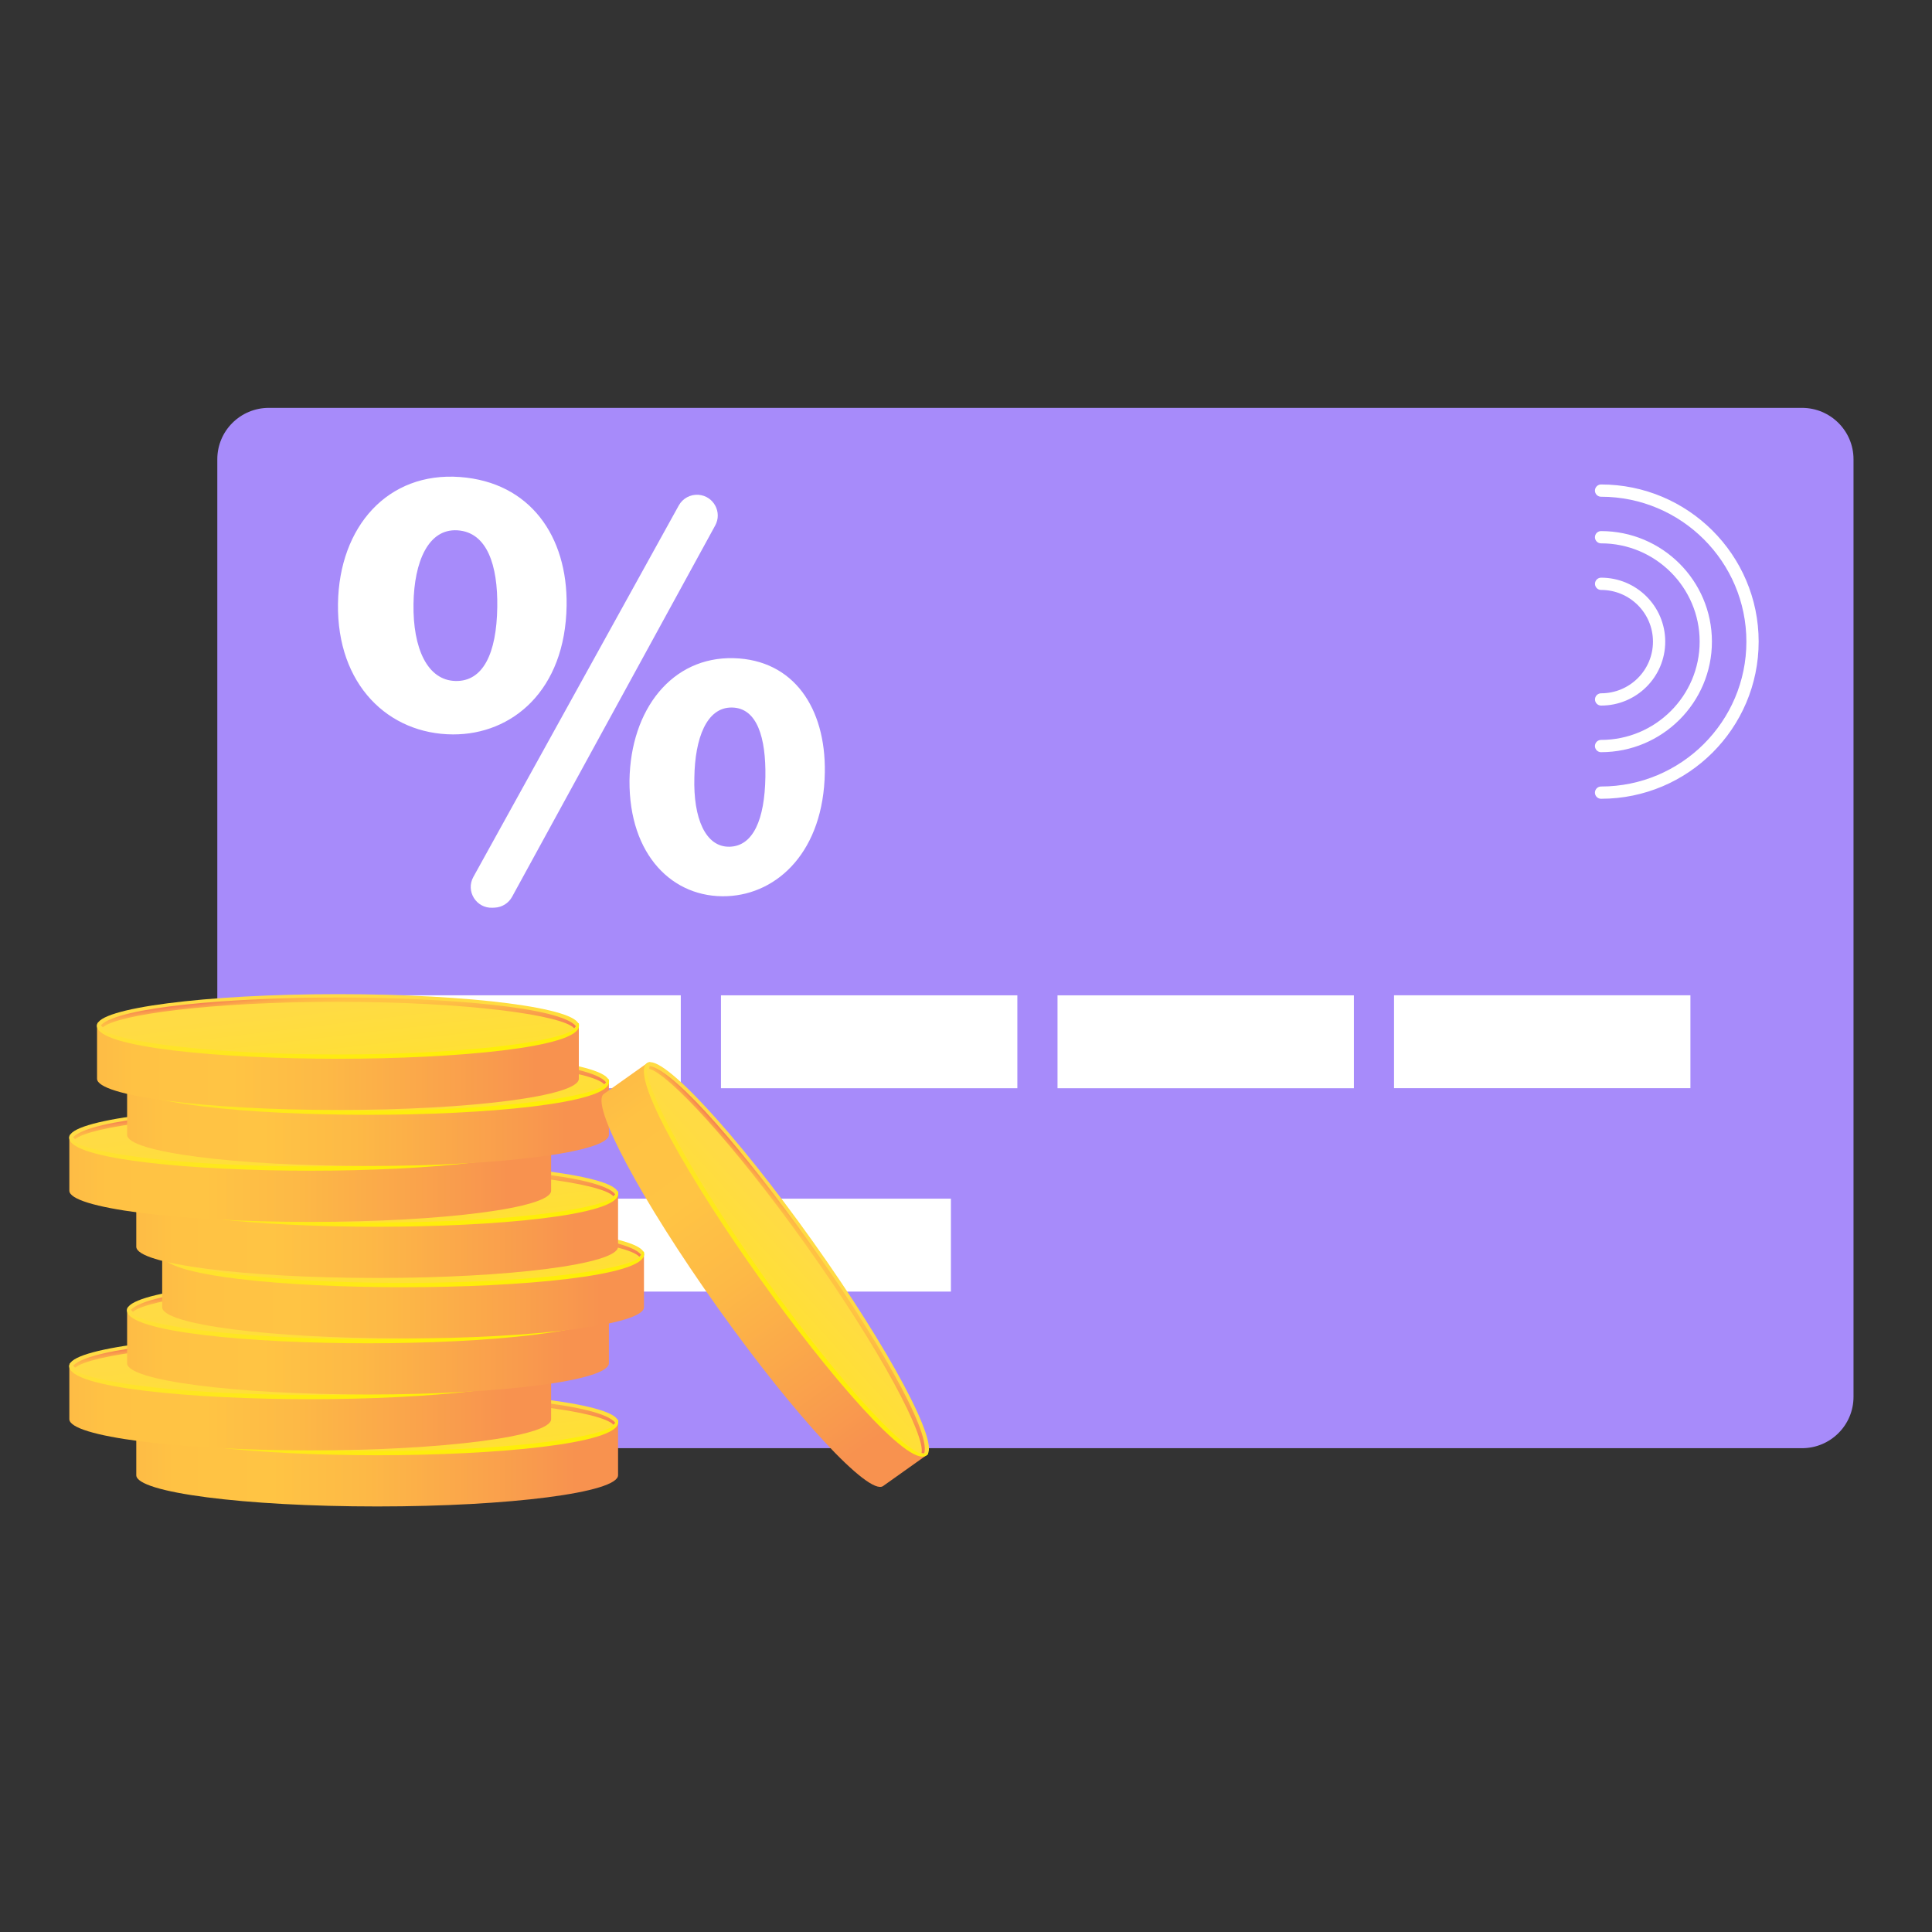 <svg width="726" height="726" viewBox="0 0 726 726" fill="none" xmlns="http://www.w3.org/2000/svg">
<rect x="0" y="0" width="726" height="726" fill="#333333" stroke="none"/>
<path d="M696.506 524.886C696.509 535.551 687.838 544.197 677.141 544.197L101.023 544.197C90.329 544.194 81.659 535.548 81.659 524.886L81.659 172.579C81.656 161.914 90.327 153.268 101.023 153.268L677.142 153.268C687.838 153.268 696.509 161.914 696.506 172.579L696.506 524.886Z" fill="#A78BFA"/>
<path d="M144.445 374.01V408.921H255.821V374.01H144.445Z" fill="white"/>
<path d="M144.414 450.434V485.349H357.335V450.434H144.414Z" fill="white"/>
<path d="M270.922 374.021V408.932H382.297V374.021H270.922Z" fill="white"/>
<path d="M397.391 374.025V408.936H508.762V374.025H397.391Z" fill="white"/>
<path d="M523.844 374.002V408.912H635.219V374.002H523.844Z" fill="white"/>
<path d="M601.649 184.357C633.027 184.357 658.556 209.815 658.556 241.107C658.556 272.399 633.027 297.858 601.646 297.855" stroke="white" stroke-width="4.609" stroke-miterlimit="10" stroke-linecap="round" stroke-linejoin="round"/>
<path d="M601.649 201.874C623.344 201.874 640.994 219.475 640.994 241.11C640.994 262.745 623.344 280.347 601.649 280.347" stroke="white" stroke-width="4.609" stroke-miterlimit="10" stroke-linecap="round" stroke-linejoin="round"/>
<path d="M601.665 219.383C613.693 219.383 623.45 229.108 623.45 241.108C623.45 253.103 613.696 262.831 601.668 262.831" stroke="white" stroke-width="4.609" stroke-miterlimit="10" stroke-linecap="round" stroke-linejoin="round"/>
<path d="M51.211 534.302V554.356C51.211 560.836 91.739 566.089 141.732 566.089C191.725 566.089 232.253 560.836 232.253 554.356V534.302H51.211Z" fill="url(#paint0_linear_4599_716)"/>
<path d="M232.253 534.301C232.253 540.781 191.725 546.035 141.732 546.035C91.739 546.035 51.211 540.781 51.211 534.301C51.211 527.821 91.739 522.568 141.732 522.568C191.725 522.568 232.253 527.821 232.253 534.301Z" fill="url(#paint1_linear_4599_716)"/>
<path d="M141.737 546.844C97.462 546.844 51.164 542.62 51.164 534.473C51.164 534.026 51.324 533.239 51.772 533.239C52.22 533.239 52.027 533.854 52.027 534.302C52.027 539.469 88.87 545.225 141.737 545.225C194.605 545.225 231.448 539.469 231.448 534.302C231.448 533.854 231.524 533.435 231.972 533.435C232.42 533.435 232.312 534.032 232.312 534.48C232.312 542.627 186.013 546.844 141.737 546.844Z" fill="url(#paint2_linear_4599_716)"/>
<path d="M133.18 534.953C134.068 534.339 135.013 533.734 136.025 533.136C137.027 532.539 138.332 531.999 139.913 531.517C141.504 531.034 143.493 530.642 145.881 530.338C148.268 530.034 151.254 529.873 154.819 529.856C158.317 529.839 161.598 529.95 164.671 530.189C167.735 530.428 170.439 530.785 172.773 531.261C175.098 531.736 176.997 532.324 178.461 533.023C179.915 533.724 180.782 534.526 181.061 535.43L191.254 535.533C191.993 535.538 192.648 535.598 193.208 535.714C193.777 535.83 194.053 535.977 194.054 536.154L194.058 536.992L180.955 536.866C180.495 537.893 179.324 538.832 177.441 539.683C175.568 540.536 173.173 541.273 170.256 541.897L165.484 541.235C165.057 541.169 164.706 541.086 164.43 540.985C164.155 540.885 164.022 540.777 164.021 540.658C164.02 540.496 164.389 540.313 165.128 540.106C165.866 539.899 166.699 539.643 167.627 539.338C168.555 539.034 169.463 538.673 170.362 538.258C171.251 537.843 171.846 537.347 172.156 536.77L141.227 536.464C140.415 537.061 139.498 537.647 138.496 538.224C137.484 538.8 136.15 539.32 134.484 539.78C132.817 540.241 130.743 540.615 128.26 540.904C125.768 541.191 122.65 541.343 118.876 541.362C116.042 541.376 113.282 541.268 110.579 541.041C107.876 540.812 105.475 540.471 103.378 540.016C101.28 539.56 99.562 538.996 98.212 538.326C96.872 537.655 96.119 536.884 95.963 536.013L87.572 535.926C86.832 535.922 86.178 535.864 85.59 535.752C85.011 535.64 84.716 535.492 84.715 535.306L84.711 534.468L96.183 534.577C96.691 533.694 97.73 532.924 99.32 532.269C100.909 531.613 102.85 531.03 105.142 530.519L108.984 531.046C110.151 531.21 110.731 531.401 110.732 531.622C110.732 531.74 110.496 531.887 110.013 532.063C109.521 532.239 108.953 532.45 108.291 532.694C107.638 532.939 106.995 533.225 106.38 533.555C105.756 533.884 105.293 534.256 104.983 534.673L133.18 534.953ZM104.875 536.096C105.106 536.645 105.62 537.119 106.399 537.517C107.178 537.916 108.147 538.243 109.315 538.5C110.482 538.757 111.791 538.945 113.243 539.064C114.703 539.184 116.23 539.241 117.823 539.233C119.681 539.224 121.302 539.144 122.685 538.993C124.059 538.842 125.272 538.637 126.323 538.378C127.365 538.119 128.283 537.819 129.058 537.476C129.834 537.133 130.524 536.762 131.148 536.361L104.875 536.096ZM172.205 535.346C171.975 534.789 171.413 534.301 170.539 533.882C169.665 533.463 168.544 533.11 167.187 532.825C165.83 532.539 164.245 532.327 162.434 532.188C160.631 532.049 158.64 531.984 156.46 531.995C154.526 532.004 152.848 532.091 151.455 532.254C150.062 532.418 148.849 532.637 147.818 532.914C146.795 533.189 145.915 533.511 145.206 533.878C144.487 534.246 143.816 534.639 143.201 535.057L172.205 535.346Z" fill="#FCB048"/>
<path d="M141.75 523.838C101.388 523.838 59.363 527.385 52.641 534.252C52.904 534.494 53.148 534.753 53.375 535.025C59.041 530.257 93.743 525.456 141.75 525.456C190.99 525.456 226.248 530.507 230.518 535.393C230.728 535.124 230.953 534.868 231.195 534.626C225.643 527.516 182.829 523.838 141.75 523.838Z" fill="url(#paint3_linear_4599_716)"/>
<path d="M26.055 513.234V533.288C26.055 539.769 66.582 545.022 116.576 545.022C166.569 545.022 207.097 539.769 207.097 533.288V513.234H26.055Z" fill="url(#paint4_linear_4599_716)"/>
<path d="M207.097 513.234C207.097 519.714 166.569 524.967 116.576 524.967C66.582 524.967 26.055 519.714 26.055 513.234C26.055 506.754 66.582 501.501 116.576 501.501C166.569 501.501 207.097 506.754 207.097 513.234Z" fill="url(#paint5_linear_4599_716)"/>
<path d="M116.573 525.777C72.298 525.777 26 521.553 26 513.406C26 512.958 26.16 512.172 26.608 512.172C27.056 512.172 26.863 512.787 26.863 513.234C26.863 518.401 63.706 524.158 116.573 524.158C169.441 524.158 206.284 518.401 206.284 513.234C206.284 512.787 206.36 512.368 206.808 512.368C207.256 512.368 207.148 512.965 207.148 513.412C207.148 521.559 160.849 525.777 116.573 525.777Z" fill="url(#paint6_linear_4599_716)"/>
<path d="M108.024 513.888C108.912 513.274 109.857 512.669 110.868 512.071C111.87 511.473 113.176 510.934 114.757 510.451C116.347 509.969 118.337 509.577 120.724 509.273C123.112 508.969 126.097 508.808 129.662 508.791C133.161 508.774 136.441 508.885 139.515 509.124C142.578 509.362 145.282 509.72 147.617 510.195C149.942 510.671 151.841 511.259 153.304 511.958C154.758 512.659 155.625 513.461 155.904 514.365L166.097 514.468C166.837 514.472 167.491 514.532 168.051 514.648C168.62 514.764 168.896 514.911 168.897 515.088L168.901 515.927L155.798 515.801C155.338 516.827 154.167 517.766 152.284 518.618C150.411 519.471 148.016 520.208 145.099 520.832L140.327 520.169C139.9 520.104 139.549 520.021 139.274 519.92C138.998 519.82 138.865 519.711 138.864 519.592C138.863 519.431 139.233 519.247 139.971 519.041C140.71 518.834 141.543 518.577 142.47 518.272C143.398 517.968 144.306 517.608 145.205 517.192C146.094 516.778 146.689 516.282 146.999 515.704L116.071 515.398C115.258 515.995 114.341 516.582 113.339 517.158C112.328 517.735 110.994 518.254 109.327 518.715C107.661 519.176 105.586 519.55 103.104 519.838C100.612 520.125 97.493 520.278 93.72 520.297C90.885 520.31 88.126 520.203 85.422 519.975C82.719 519.747 80.319 519.405 78.221 518.95C76.124 518.494 74.405 517.931 73.056 517.261C71.716 516.589 70.963 515.819 70.807 514.947L62.416 514.861C61.676 514.857 61.022 514.799 60.433 514.687C59.855 514.575 59.56 514.426 59.559 514.241L59.555 513.402L71.027 513.511C71.535 512.628 72.574 511.858 74.164 511.203C75.753 510.547 77.694 509.964 79.986 509.454L83.828 509.981C84.995 510.145 85.575 510.336 85.576 510.556C85.576 510.675 85.34 510.822 84.857 510.998C84.365 511.174 83.797 511.385 83.135 511.629C82.482 511.874 81.839 512.16 81.224 512.49C80.6 512.819 80.137 513.191 79.826 513.608L108.024 513.888ZM79.719 515.031C79.949 515.58 80.464 516.053 81.243 516.452C82.022 516.851 82.991 517.178 84.158 517.435C85.326 517.691 86.635 517.879 88.086 518C89.547 518.119 91.074 518.176 92.666 518.168C94.525 518.159 96.145 518.079 97.529 517.928C98.903 517.777 100.115 517.573 101.167 517.313C102.208 517.054 103.126 516.754 103.902 516.411C104.678 516.068 105.368 515.697 105.992 515.296L79.719 515.031ZM147.049 514.281C146.819 513.724 146.257 513.236 145.383 512.816C144.508 512.398 143.388 512.044 142.03 511.759C140.673 511.473 139.089 511.261 137.278 511.123C135.475 510.983 133.484 510.919 131.304 510.93C129.369 510.939 127.692 511.026 126.299 511.189C124.906 511.353 123.693 511.571 122.661 511.848C121.639 512.124 120.759 512.446 120.049 512.813C119.33 513.181 118.659 513.573 118.045 513.992L147.049 514.281Z" fill="#FCB048"/>
<path d="M116.586 502.771C76.224 502.771 34.199 506.318 27.477 513.185C27.739 513.427 27.984 513.686 28.211 513.958C33.877 509.19 68.579 504.389 116.586 504.389C165.826 504.389 201.083 509.44 205.354 514.325C205.564 514.057 205.789 513.801 206.031 513.559C200.479 506.449 157.665 502.771 116.586 502.771Z" fill="url(#paint7_linear_4599_716)"/>
<path d="M47.766 492.233V512.287C47.766 518.768 88.293 524.021 138.287 524.021C188.28 524.021 228.808 518.768 228.808 512.287V492.233H47.766Z" fill="url(#paint8_linear_4599_716)"/>
<path d="M228.808 492.233C228.808 498.713 188.28 503.966 138.287 503.966C88.293 503.966 47.766 498.713 47.766 492.233C47.766 485.753 88.293 480.5 138.287 480.5C188.28 480.5 228.808 485.753 228.808 492.233Z" fill="url(#paint9_linear_4599_716)"/>
<path d="M138.284 504.775C94.009 504.775 47.711 500.551 47.711 492.404C47.711 491.956 47.871 491.17 48.319 491.17C48.767 491.17 48.574 491.785 48.574 492.232C48.574 497.399 85.417 503.156 138.284 503.156C191.152 503.156 227.995 497.399 227.995 492.232C227.995 491.785 228.071 491.366 228.519 491.366C228.967 491.366 228.859 491.963 228.859 492.41C228.859 500.557 182.56 504.775 138.284 504.775Z" fill="url(#paint10_linear_4599_716)"/>
<path d="M129.735 492.888C130.623 492.274 131.568 491.669 132.58 491.071C133.582 490.473 134.887 489.934 136.468 489.452C138.059 488.969 140.048 488.577 142.435 488.273C144.823 487.969 147.809 487.808 151.373 487.791C154.872 487.774 158.153 487.885 161.226 488.124C164.289 488.362 166.994 488.72 169.328 489.195C171.653 489.671 173.552 490.259 175.016 490.958C176.47 491.659 177.337 492.461 177.616 493.365L187.808 493.468C188.548 493.472 189.202 493.532 189.762 493.648C190.332 493.764 190.607 493.911 190.608 494.088L190.612 494.927L177.509 494.801C177.049 495.827 175.878 496.766 173.996 497.618C172.123 498.471 169.728 499.208 166.811 499.832L162.038 499.169C161.612 499.104 161.26 499.021 160.985 498.92C160.71 498.82 160.576 498.711 160.576 498.592C160.575 498.431 160.944 498.247 161.682 498.041C162.421 497.834 163.254 497.578 164.181 497.272C165.109 496.968 166.018 496.608 166.916 496.192C167.805 495.778 168.4 495.282 168.71 494.704L137.782 494.398C136.969 494.995 136.053 495.582 135.051 496.158C134.039 496.735 132.705 497.254 131.039 497.715C129.372 498.176 127.298 498.55 124.815 498.838C122.323 499.125 119.204 499.278 115.431 499.297C112.596 499.31 109.837 499.203 107.133 498.975C104.431 498.747 102.03 498.405 99.933 497.95C97.835 497.494 96.116 496.931 94.767 496.261C93.427 495.589 92.674 494.819 92.518 493.947L84.127 493.861C83.387 493.857 82.733 493.799 82.144 493.687C81.565 493.575 81.271 493.427 81.27 493.241L81.266 492.402L92.738 492.512C93.246 491.629 94.285 490.858 95.875 490.204C97.464 489.548 99.405 488.964 101.697 488.454L105.539 488.981C106.706 489.145 107.285 489.336 107.287 489.556C107.287 489.675 107.051 489.822 106.568 489.998C106.076 490.174 105.508 490.385 104.846 490.629C104.193 490.874 103.55 491.16 102.935 491.49C102.311 491.819 101.848 492.191 101.537 492.608L129.735 492.888ZM101.43 494.031C101.661 494.58 102.175 495.053 102.954 495.452C103.733 495.851 104.702 496.178 105.87 496.435C107.037 496.691 108.346 496.88 109.797 497C111.258 497.12 112.785 497.176 114.377 497.168C116.235 497.159 117.857 497.079 119.24 496.928C120.614 496.777 121.826 496.573 122.878 496.313C123.919 496.054 124.837 495.754 125.613 495.411C126.389 495.068 127.079 494.697 127.703 494.296L101.43 494.031ZM168.76 493.281C168.53 492.724 167.968 492.236 167.094 491.816C166.22 491.398 165.099 491.045 163.742 490.76C162.385 490.474 160.8 490.261 158.989 490.123C157.187 489.983 155.195 489.919 153.015 489.93C151.081 489.939 149.403 490.026 148.01 490.189C146.617 490.353 145.405 490.571 144.373 490.848C143.35 491.124 142.47 491.446 141.761 491.813C141.042 492.181 140.371 492.573 139.757 492.992L168.76 493.281Z" fill="#FCB048"/>
<path d="M138.305 481.77C97.943 481.77 55.917 485.317 49.195 492.184C49.458 492.426 49.703 492.685 49.93 492.957C55.596 488.189 90.297 483.388 138.305 483.388C187.544 483.388 222.802 488.439 227.073 493.324C227.283 493.056 227.507 492.8 227.75 492.558C222.198 485.448 179.383 481.77 138.305 481.77Z" fill="url(#paint11_linear_4599_716)"/>
<path d="M60.945 471.171V491.225C60.945 497.705 101.473 502.958 151.466 502.958C201.459 502.958 241.987 497.705 241.987 491.225V471.171H60.945Z" fill="url(#paint12_linear_4599_716)"/>
<path d="M151.466 482.904C201.46 482.904 241.987 477.651 241.987 471.171C241.987 464.691 201.46 459.438 151.466 459.438C101.473 459.438 60.945 464.691 60.945 471.171C60.945 477.651 101.473 482.904 151.466 482.904Z" fill="url(#paint13_linear_4599_716)"/>
<path d="M151.464 483.712C107.189 483.712 60.891 479.488 60.891 471.341C60.891 470.894 61.05 470.107 61.498 470.107C61.946 470.107 61.754 470.723 61.754 471.17C61.754 476.337 98.597 482.093 151.464 482.093C204.332 482.093 241.175 476.337 241.175 471.17C241.175 470.723 241.251 470.303 241.699 470.303C242.147 470.303 242.039 470.9 242.039 471.348C242.039 479.495 195.74 483.712 151.464 483.712Z" fill="url(#paint14_linear_4599_716)"/>
<path d="M142.906 471.825C143.794 471.21 144.739 470.605 145.751 470.007C146.753 469.41 148.059 468.87 149.639 468.388C151.23 467.906 153.219 467.514 155.607 467.209C157.994 466.905 160.98 466.745 164.545 466.727C168.043 466.71 171.324 466.821 174.397 467.06C177.461 467.299 180.164 467.657 182.499 468.132C184.824 468.608 186.723 469.196 188.187 469.894C189.641 470.595 190.507 471.397 190.787 472.301L200.979 472.404C201.719 472.409 202.374 472.469 202.933 472.585C203.503 472.701 203.779 472.847 203.779 473.025L203.784 473.863L190.68 473.737C190.221 474.764 189.05 475.703 187.167 476.555C185.294 477.407 182.899 478.144 179.982 478.769L175.21 478.106C174.783 478.04 174.432 477.957 174.156 477.856C173.881 477.756 173.748 477.648 173.747 477.529C173.747 477.368 174.115 477.184 174.854 476.978C175.592 476.77 176.426 476.514 177.353 476.209C178.281 475.905 179.189 475.545 180.088 475.129C180.977 474.714 181.572 474.218 181.882 473.641L150.954 473.335C150.141 473.932 149.224 474.518 148.222 475.095C147.211 475.671 145.876 476.191 144.21 476.651C142.543 477.112 140.469 477.486 137.986 477.775C135.494 478.062 132.376 478.215 128.602 478.233C125.768 478.247 123.008 478.139 120.305 477.912C117.602 477.683 115.201 477.342 113.104 476.887C111.006 476.431 109.288 475.868 107.938 475.197C106.598 474.526 105.845 473.756 105.689 472.884L97.298 472.798C96.559 472.793 95.904 472.735 95.316 472.623C94.737 472.512 94.442 472.363 94.442 472.177L94.438 471.339L105.91 471.448C106.417 470.565 107.457 469.795 109.046 469.14C110.636 468.484 112.576 467.901 114.869 467.39L118.711 467.917C119.878 468.081 120.457 468.273 120.458 468.493C120.459 468.611 120.222 468.758 119.74 468.934C119.248 469.11 118.68 469.321 118.017 469.565C117.364 469.81 116.721 470.097 116.106 470.426C115.482 470.755 115.02 471.127 114.709 471.544L142.906 471.825ZM114.602 472.967C114.832 473.517 115.346 473.99 116.126 474.388C116.905 474.787 117.874 475.114 119.041 475.371C120.208 475.628 121.518 475.816 122.969 475.936C124.43 476.056 125.956 476.112 127.549 476.105C129.407 476.095 131.028 476.015 132.411 475.865C133.785 475.713 134.998 475.509 136.049 475.249C137.091 474.99 138.009 474.69 138.785 474.347C139.56 474.004 140.251 473.633 140.875 473.232L114.602 472.967ZM181.932 472.218C181.701 471.66 181.139 471.172 180.265 470.753C179.391 470.334 178.27 469.981 176.913 469.696C175.556 469.41 173.972 469.198 172.16 469.059C170.358 468.92 168.367 468.855 166.186 468.866C164.252 468.876 162.575 468.962 161.181 469.125C159.788 469.289 158.576 469.508 157.544 469.785C156.521 470.061 155.641 470.382 154.932 470.75C154.213 471.117 153.542 471.51 152.928 471.928L181.932 472.218Z" fill="#FCB048"/>
<path d="M151.477 460.707C111.115 460.707 69.089 464.254 62.367 471.121C62.63 471.364 62.875 471.622 63.102 471.894C68.768 467.126 103.469 462.326 151.477 462.326C200.717 462.326 235.974 467.376 240.245 472.262C240.455 471.994 240.679 471.737 240.922 471.496C235.37 464.385 192.556 460.707 151.477 460.707Z" fill="url(#paint15_linear_4599_716)"/>
<path d="M51.211 448.442V468.496C51.211 474.976 91.739 480.229 141.732 480.229C191.725 480.229 232.253 474.976 232.253 468.496V448.442H51.211Z" fill="url(#paint16_linear_4599_716)"/>
<path d="M232.253 448.442C232.253 454.922 191.725 460.175 141.732 460.175C91.739 460.175 51.211 454.922 51.211 448.442C51.211 441.962 91.739 436.709 141.732 436.709C191.725 436.709 232.253 441.962 232.253 448.442Z" fill="url(#paint17_linear_4599_716)"/>
<path d="M141.737 460.986C97.462 460.986 51.164 456.762 51.164 448.615C51.164 448.167 51.324 447.381 51.772 447.381C52.22 447.381 52.027 447.996 52.027 448.443C52.027 453.61 88.87 459.367 141.737 459.367C194.605 459.367 231.448 453.61 231.448 448.443C231.448 447.996 231.524 447.577 231.972 447.577C232.42 447.577 232.312 448.174 232.312 448.621C232.312 456.768 186.013 460.986 141.737 460.986Z" fill="url(#paint18_linear_4599_716)"/>
<path d="M133.18 449.096C134.068 448.482 135.013 447.877 136.025 447.279C137.027 446.681 138.332 446.142 139.913 445.659C141.504 445.177 143.493 444.785 145.881 444.481C148.268 444.177 151.254 444.016 154.819 443.999C158.317 443.982 161.598 444.093 164.671 444.332C167.735 444.57 170.439 444.928 172.773 445.403C175.098 445.879 176.997 446.467 178.461 447.166C179.915 447.867 180.782 448.669 181.061 449.573L191.254 449.676C191.993 449.68 192.648 449.74 193.208 449.856C193.777 449.973 194.053 450.119 194.054 450.296L194.058 451.135L180.955 451.009C180.495 452.035 179.324 452.974 177.441 453.826C175.568 454.679 173.173 455.416 170.256 456.04L165.484 455.377C165.057 455.312 164.706 455.229 164.43 455.128C164.155 455.028 164.022 454.919 164.021 454.8C164.02 454.639 164.389 454.455 165.128 454.249C165.866 454.042 166.699 453.786 167.627 453.48C168.555 453.176 169.463 452.816 170.362 452.4C171.251 451.985 171.846 451.489 172.156 450.912L141.227 450.606C140.415 451.203 139.498 451.789 138.496 452.366C137.484 452.943 136.15 453.462 134.484 453.923C132.817 454.384 130.743 454.757 128.26 455.046C125.768 455.333 122.65 455.486 118.876 455.504C116.042 455.518 113.282 455.411 110.579 455.183C107.876 454.954 105.475 454.613 103.378 454.158C101.28 453.702 99.562 453.139 98.212 452.469C96.872 451.797 96.119 451.027 95.963 450.155L87.572 450.069C86.832 450.064 86.178 450.007 85.59 449.895C85.011 449.783 84.716 449.635 84.715 449.449L84.711 448.61L96.183 448.719C96.691 447.836 97.73 447.066 99.32 446.411C100.909 445.756 102.85 445.172 105.142 444.662L108.984 445.189C110.151 445.353 110.731 445.544 110.732 445.764C110.732 445.883 110.496 446.03 110.013 446.206C109.521 446.382 108.953 446.592 108.291 446.836C107.638 447.082 106.995 447.368 106.38 447.698C105.756 448.026 105.293 448.399 104.983 448.816L133.18 449.096ZM104.875 450.239C105.106 450.788 105.62 451.261 106.399 451.659C107.178 452.059 108.147 452.386 109.315 452.643C110.482 452.899 111.791 453.087 113.243 453.208C114.703 453.327 116.23 453.384 117.823 453.376C119.681 453.367 121.302 453.287 122.685 453.137C124.059 452.985 125.272 452.781 126.323 452.521C127.365 452.262 128.283 451.962 129.058 451.619C129.834 451.276 130.524 450.905 131.148 450.504L104.875 450.239ZM172.205 449.489C171.975 448.932 171.413 448.444 170.539 448.024C169.665 447.606 168.544 447.252 167.187 446.967C165.83 446.682 164.245 446.469 162.434 446.331C160.631 446.192 158.64 446.127 156.46 446.138C154.526 446.147 152.848 446.234 151.455 446.397C150.062 446.561 148.849 446.78 147.818 447.056C146.795 447.332 145.915 447.654 145.206 448.021C144.487 448.388 143.816 448.781 143.201 449.2L172.205 449.489Z" fill="#FCB048"/>
<path d="M141.75 437.979C101.388 437.979 59.363 441.527 52.641 448.394C52.904 448.636 53.148 448.895 53.375 449.167C59.041 444.399 93.743 439.598 141.75 439.598C190.99 439.598 226.248 444.649 230.518 449.534C230.728 449.266 230.953 449.01 231.195 448.768C225.643 441.658 182.829 437.979 141.75 437.979Z" fill="url(#paint19_linear_4599_716)"/>
<path d="M26.055 427.377V447.431C26.055 453.911 66.582 459.164 116.576 459.164C166.569 459.164 207.097 453.911 207.097 447.431V427.377H26.055Z" fill="url(#paint20_linear_4599_716)"/>
<path d="M116.576 439.11C166.569 439.11 207.097 433.857 207.097 427.377C207.097 420.897 166.569 415.644 116.576 415.644C66.582 415.644 26.055 420.897 26.055 427.377C26.055 433.857 66.582 439.11 116.576 439.11Z" fill="url(#paint21_linear_4599_716)"/>
<path d="M116.573 439.918C72.298 439.918 26 435.695 26 427.547C26 427.1 26.16 426.313 26.608 426.313C27.056 426.313 26.863 426.928 26.863 427.376C26.863 432.543 63.706 438.299 116.573 438.299C169.441 438.299 206.284 432.543 206.284 427.376C206.284 426.929 206.36 426.509 206.808 426.509C207.256 426.509 207.148 427.106 207.148 427.554C207.148 435.701 160.849 439.918 116.573 439.918Z" fill="url(#paint22_linear_4599_716)"/>
<path d="M108.024 428.031C108.912 427.416 109.857 426.811 110.868 426.213C111.87 425.616 113.176 425.076 114.757 424.594C116.347 424.112 118.337 423.719 120.724 423.415C123.112 423.111 126.097 422.951 129.662 422.933C133.161 422.916 136.441 423.027 139.515 423.266C142.578 423.505 145.282 423.862 147.617 424.338C149.942 424.813 151.841 425.401 153.304 426.1C154.758 426.801 155.625 427.603 155.904 428.507L166.097 428.61C166.837 428.615 167.491 428.675 168.051 428.791C168.62 428.907 168.896 429.053 168.897 429.231L168.901 430.069L155.798 429.943C155.338 430.97 154.167 431.909 152.284 432.761C150.411 433.613 148.016 434.35 145.099 434.975L140.327 434.312C139.9 434.247 139.549 434.164 139.274 434.063C138.998 433.963 138.865 433.854 138.864 433.735C138.863 433.574 139.233 433.39 139.971 433.184C140.71 432.976 141.543 432.72 142.47 432.415C143.398 432.11 144.306 431.751 145.205 431.335C146.094 430.92 146.689 430.424 146.999 429.847L116.071 429.541C115.258 430.138 114.341 430.724 113.339 431.301C112.328 431.878 110.994 432.397 109.327 432.858C107.661 433.318 105.586 433.692 103.104 433.98C100.612 434.268 97.493 434.421 93.72 434.439C90.885 434.453 88.126 434.346 85.422 434.118C82.719 433.889 80.319 433.547 78.221 433.093C76.124 432.637 74.405 432.074 73.056 431.403C71.716 430.732 70.963 429.961 70.807 429.09L62.416 429.004C61.676 428.999 61.022 428.942 60.433 428.83C59.855 428.718 59.56 428.569 59.559 428.383L59.555 427.545L71.027 427.654C71.535 426.771 72.574 426.001 74.164 425.346C75.753 424.69 77.694 424.107 79.986 423.597L83.828 424.123C84.995 424.287 85.575 424.479 85.576 424.699C85.576 424.817 85.34 424.964 84.857 425.14C84.365 425.317 83.797 425.527 83.135 425.771C82.482 426.016 81.839 426.302 81.224 426.632C80.6 426.961 80.137 427.333 79.826 427.75L108.024 428.031ZM79.719 429.173C79.949 429.722 80.464 430.195 81.243 430.593C82.022 430.993 82.991 431.32 84.158 431.577C85.326 431.833 86.635 432.021 88.086 432.141C89.547 432.261 91.074 432.318 92.666 432.31C94.525 432.301 96.145 432.221 97.529 432.07C98.903 431.919 100.115 431.714 101.167 431.455C102.208 431.196 103.126 430.896 103.902 430.553C104.678 430.21 105.368 429.839 105.992 429.438L79.719 429.173ZM147.049 428.423C146.819 427.866 146.257 427.378 145.383 426.958C144.508 426.54 143.388 426.186 142.03 425.902C140.673 425.616 139.089 425.404 137.278 425.265C135.475 425.126 133.484 425.061 131.304 425.072C129.369 425.081 127.692 425.168 126.299 425.331C124.906 425.495 123.693 425.714 122.661 425.991C121.639 426.267 120.759 426.588 120.049 426.955C119.33 427.323 118.659 427.716 118.045 428.134L147.049 428.423Z" fill="#FCB048"/>
<path d="M116.586 416.913C76.224 416.913 34.199 420.461 27.477 427.328C27.739 427.57 27.984 427.828 28.211 428.1C33.877 423.332 68.579 418.532 116.586 418.532C165.826 418.532 201.083 423.582 205.354 428.468C205.564 428.2 205.789 427.943 206.031 427.702C200.479 420.592 157.665 416.913 116.586 416.913Z" fill="url(#paint23_linear_4599_716)"/>
<path d="M47.766 406.377V426.431C47.766 432.911 88.293 438.164 138.287 438.164C188.28 438.164 228.808 432.911 228.808 426.431V406.377H47.766Z" fill="url(#paint24_linear_4599_716)"/>
<path d="M138.287 418.11C188.28 418.11 228.808 412.857 228.808 406.377C228.808 399.897 188.28 394.644 138.287 394.644C88.293 394.644 47.766 399.897 47.766 406.377C47.766 412.857 88.293 418.11 138.287 418.11Z" fill="url(#paint25_linear_4599_716)"/>
<path d="M138.284 418.918C94.009 418.918 47.711 414.695 47.711 406.547C47.711 406.1 47.871 405.313 48.319 405.313C48.767 405.313 48.574 405.929 48.574 406.376C48.574 411.543 85.417 417.299 138.284 417.299C191.152 417.299 227.995 411.543 227.995 406.376C227.995 405.929 228.071 405.509 228.519 405.509C228.967 405.509 228.859 406.106 228.859 406.554C228.859 414.701 182.56 418.918 138.284 418.918Z" fill="url(#paint26_linear_4599_716)"/>
<path d="M129.735 407.032C130.623 406.418 131.568 405.813 132.58 405.215C133.582 404.618 134.887 404.078 136.468 403.596C138.059 403.114 140.048 402.721 142.435 402.417C144.823 402.113 147.809 401.953 151.373 401.935C154.872 401.918 158.153 402.029 161.226 402.268C164.289 402.507 166.994 402.865 169.328 403.34C171.653 403.815 173.552 404.403 175.016 405.102C176.47 405.803 177.337 406.605 177.616 407.509L187.808 407.612C188.548 407.617 189.202 407.676 189.762 407.792C190.332 407.909 190.607 408.055 190.608 408.233L190.612 409.071L177.509 408.945C177.049 409.972 175.878 410.911 173.996 411.762C172.123 412.615 169.728 413.352 166.811 413.976L162.038 413.313C161.612 413.248 161.26 413.165 160.985 413.064C160.71 412.964 160.576 412.856 160.576 412.737C160.575 412.576 160.944 412.392 161.682 412.186C162.421 411.978 163.254 411.722 164.181 411.417C165.109 411.112 166.018 410.752 166.916 410.336C167.805 409.922 168.4 409.426 168.71 408.848L137.782 408.542C136.969 409.14 136.053 409.726 135.051 410.302C134.039 410.879 132.705 411.399 131.039 411.859C129.372 412.32 127.298 412.694 124.815 412.982C122.323 413.27 119.204 413.422 115.431 413.441C112.596 413.455 109.837 413.347 107.133 413.119C104.431 412.891 102.03 412.549 99.933 412.094C97.835 411.638 96.116 411.075 94.767 410.405C93.427 409.734 92.674 408.963 92.518 408.091L84.127 408.005C83.387 408.001 82.733 407.943 82.144 407.831C81.565 407.719 81.271 407.57 81.27 407.385L81.266 406.546L92.738 406.655C93.246 405.772 94.285 405.002 95.875 404.347C97.464 403.692 99.405 403.108 101.697 402.598L105.539 403.125C106.706 403.289 107.285 403.48 107.287 403.7C107.287 403.819 107.051 403.966 106.568 404.142C106.076 404.318 105.508 404.529 104.846 404.773C104.193 405.018 103.55 405.304 102.935 405.633C102.311 405.962 101.848 406.334 101.537 406.751L129.735 407.032ZM101.43 408.175C101.661 408.725 102.175 409.197 102.954 409.596C103.733 409.995 104.702 410.322 105.87 410.579C107.037 410.836 108.346 411.024 109.797 411.143C111.258 411.264 112.785 411.32 114.377 411.312C116.235 411.303 117.857 411.223 119.24 411.072C120.614 410.921 121.826 410.717 122.878 410.457C123.919 410.198 124.837 409.898 125.613 409.555C126.389 409.212 127.079 408.841 127.703 408.44L101.43 408.175ZM168.76 407.425C168.53 406.868 167.968 406.38 167.094 405.96C166.22 405.542 165.099 405.189 163.742 404.904C162.385 404.618 160.8 404.406 158.989 404.267C157.187 404.128 155.195 404.063 153.015 404.074C151.081 404.083 149.403 404.17 148.01 404.333C146.617 404.497 145.405 404.716 144.373 404.992C143.35 405.269 142.47 405.59 141.761 405.957C141.042 406.325 140.371 406.718 139.757 407.136L168.76 407.425Z" fill="#FCB048"/>
<path d="M138.305 395.913C97.943 395.913 55.917 399.461 49.195 406.328C49.458 406.57 49.703 406.828 49.93 407.1C55.596 402.333 90.297 397.532 138.305 397.532C187.544 397.532 222.802 402.583 227.073 407.468C227.283 407.2 227.507 406.943 227.75 406.702C222.198 399.592 179.383 395.913 138.305 395.913Z" fill="url(#paint27_linear_4599_716)"/>
<path d="M36.469 385.313V405.367C36.469 411.848 76.996 417.101 126.99 417.101C176.983 417.101 217.511 411.848 217.511 405.367V385.313H36.469Z" fill="url(#paint28_linear_4599_716)"/>
<path d="M126.99 397.047C176.983 397.047 217.511 391.793 217.511 385.313C217.511 378.833 176.983 373.58 126.99 373.58C76.996 373.58 36.469 378.833 36.469 385.313C36.469 391.793 76.996 397.047 126.99 397.047Z" fill="url(#paint29_linear_4599_716)"/>
<path d="M126.995 397.855C82.72 397.855 36.422 393.631 36.422 385.484C36.422 385.036 36.582 384.25 37.029 384.25C37.477 384.25 37.285 384.865 37.285 385.313C37.285 390.479 74.128 396.236 126.995 396.236C179.863 396.236 216.706 390.479 216.706 385.313C216.706 384.865 216.782 384.446 217.23 384.446C217.678 384.446 217.57 385.043 217.57 385.49C217.57 393.638 171.271 397.855 126.995 397.855Z" fill="url(#paint30_linear_4599_716)"/>
<path d="M127 374.849C86.638 374.849 44.613 378.396 37.891 385.263C38.154 385.505 38.398 385.764 38.625 386.036C44.291 381.268 78.993 376.468 127 376.468C176.24 376.468 211.498 381.518 215.768 386.403C215.978 386.135 216.203 385.879 216.445 385.637C210.893 378.527 168.079 374.849 127 374.849Z" fill="url(#paint31_linear_4599_716)"/>
<path d="M243.26 399.451L226.899 411.075C221.612 414.831 240.817 450.862 269.795 491.552C298.772 532.242 326.549 562.183 331.836 558.427L348.197 546.803L243.26 399.451Z" fill="url(#paint32_linear_4599_716)"/>
<path d="M348.203 546.803C342.916 550.559 315.139 520.618 286.162 479.928C257.184 439.238 237.979 403.207 243.266 399.451C248.553 395.695 276.329 425.636 305.307 466.326C334.284 507.016 353.489 543.047 348.203 546.803Z" fill="url(#paint33_linear_4599_716)"/>
<path d="M285.495 480.396C259.832 444.36 236.442 404.229 243.089 399.507C243.454 399.248 244.189 398.922 244.448 399.287C244.708 399.651 244.094 399.851 243.729 400.11C239.514 403.105 256.173 436.429 286.816 479.458C317.46 522.487 343.511 549.137 347.727 546.143C348.092 545.884 348.478 545.703 348.738 546.067C348.997 546.432 348.447 546.69 348.083 546.949C341.436 551.672 311.159 516.433 285.495 480.396Z" fill="url(#paint34_linear_4599_716)"/>
<path d="M304.274 467.072C280.879 434.221 253.626 402.072 244.126 400.581C244.082 400.936 244.012 401.284 243.922 401.627C251.096 403.475 275.126 428.936 302.953 468.01C331.493 508.087 347.809 539.711 346.299 546.018C346.639 546.034 346.979 546.068 347.316 546.126C349.899 537.485 328.084 500.506 304.274 467.072Z" fill="url(#paint35_linear_4599_716)"/>
<path d="M212.919 227.571C212.436 259.478 192.456 276.06 170.211 275.974C145.974 275.882 126.546 257.321 127.008 226.846C127.447 197.87 145.723 177.226 172.878 179.252C199.226 181.218 213.314 201.529 212.919 227.571ZM155.382 226.959C155.13 243.604 160.583 255.702 171.236 255.899C181.489 256.089 186.601 245.655 186.865 228.193C187.104 212.405 183.05 199.951 171.853 199.28C160.96 198.627 155.623 211.048 155.382 226.959ZM177.873 329.539L255.064 189.947C256.541 187.277 259.439 185.711 262.484 185.938C268.145 186.361 271.479 192.483 268.757 197.46L192.419 337.014C191.109 339.41 188.64 340.947 185.91 341.068L185.056 341.106C178.961 341.375 174.923 334.874 177.873 329.539ZM309.951 290.2C309.503 319.752 292.353 335.922 273.323 336.756C252.854 337.654 236.342 321.354 236.549 293.269C236.954 266.559 252.533 246.706 275.704 247.328C298.253 247.932 310.317 266.081 309.951 290.2ZM260.924 292.14C260.482 307.509 265.122 318.442 274.22 318.176C282.986 317.92 287.371 308.062 287.616 291.912C287.837 277.31 284.582 265.985 275.012 265.869C265.504 265.754 261.147 277.453 260.924 292.14Z" fill="white"/>
<defs>
<linearGradient id="paint0_linear_4599_716" x1="35.734" y1="550.195" x2="244.012" y2="550.195" gradientUnits="userSpaceOnUse">
<stop stop-color="#FCB148"/>
<stop offset="0.052" stop-color="#FDBA46"/>
<stop offset="0.142" stop-color="#FFC244"/>
<stop offset="0.318" stop-color="#FFC444"/>
<stop offset="0.485" stop-color="#FDB946"/>
<stop offset="0.775" stop-color="#F99C4D"/>
<stop offset="0.866" stop-color="#F8924F"/>
<stop offset="1" stop-color="#F8924F"/>
</linearGradient>
<linearGradient id="paint1_linear_4599_716" x1="140.83" y1="526.761" x2="151.784" y2="618.575" gradientUnits="userSpaceOnUse">
<stop stop-color="#FFDB44"/>
<stop offset="1" stop-color="#FEEF06"/>
</linearGradient>
<linearGradient id="paint2_linear_4599_716" x1="140.359" y1="522.667" x2="143.723" y2="550.865" gradientUnits="userSpaceOnUse">
<stop stop-color="#FFDB44"/>
<stop offset="1" stop-color="#FEEF06"/>
</linearGradient>
<linearGradient id="paint3_linear_4599_716" x1="143.529" y1="547.907" x2="140.176" y2="519.809" gradientUnits="userSpaceOnUse">
<stop offset="0.004" stop-color="#F36F56"/>
<stop offset="0.306" stop-color="#F99C4C"/>
<stop offset="0.545" stop-color="#FDB946"/>
<stop offset="0.682" stop-color="#FFC444"/>
<stop offset="0.804" stop-color="#FFC244"/>
<stop offset="0.867" stop-color="#FEBA46"/>
<stop offset="0.916" stop-color="#FCAD49"/>
<stop offset="0.958" stop-color="#F99A4D"/>
<stop offset="0.996" stop-color="#F58152"/>
<stop offset="1" stop-color="#F57E53"/>
</linearGradient>
<linearGradient id="paint4_linear_4599_716" x1="10.578" y1="529.128" x2="218.856" y2="529.128" gradientUnits="userSpaceOnUse">
<stop stop-color="#FCB148"/>
<stop offset="0.052" stop-color="#FDBA46"/>
<stop offset="0.142" stop-color="#FFC244"/>
<stop offset="0.318" stop-color="#FFC444"/>
<stop offset="0.485" stop-color="#FDB946"/>
<stop offset="0.775" stop-color="#F99C4D"/>
<stop offset="0.866" stop-color="#F8924F"/>
<stop offset="1" stop-color="#F8924F"/>
</linearGradient>
<linearGradient id="paint5_linear_4599_716" x1="115.674" y1="505.694" x2="126.628" y2="597.508" gradientUnits="userSpaceOnUse">
<stop stop-color="#FFDB44"/>
<stop offset="1" stop-color="#FEEF06"/>
</linearGradient>
<linearGradient id="paint6_linear_4599_716" x1="115.194" y1="501.6" x2="118.559" y2="529.797" gradientUnits="userSpaceOnUse">
<stop stop-color="#FFDB44"/>
<stop offset="1" stop-color="#FEEF06"/>
</linearGradient>
<linearGradient id="paint7_linear_4599_716" x1="118.364" y1="526.84" x2="115.012" y2="498.742" gradientUnits="userSpaceOnUse">
<stop offset="0.004" stop-color="#F36F56"/>
<stop offset="0.306" stop-color="#F99C4C"/>
<stop offset="0.545" stop-color="#FDB946"/>
<stop offset="0.682" stop-color="#FFC444"/>
<stop offset="0.804" stop-color="#FFC244"/>
<stop offset="0.867" stop-color="#FEBA46"/>
<stop offset="0.916" stop-color="#FCAD49"/>
<stop offset="0.958" stop-color="#F99A4D"/>
<stop offset="0.996" stop-color="#F58152"/>
<stop offset="1" stop-color="#F57E53"/>
</linearGradient>
<linearGradient id="paint8_linear_4599_716" x1="32.289" y1="508.127" x2="240.567" y2="508.127" gradientUnits="userSpaceOnUse">
<stop stop-color="#FCB148"/>
<stop offset="0.052" stop-color="#FDBA46"/>
<stop offset="0.142" stop-color="#FFC244"/>
<stop offset="0.318" stop-color="#FFC444"/>
<stop offset="0.485" stop-color="#FDB946"/>
<stop offset="0.775" stop-color="#F99C4D"/>
<stop offset="0.866" stop-color="#F8924F"/>
<stop offset="1" stop-color="#F8924F"/>
</linearGradient>
<linearGradient id="paint9_linear_4599_716" x1="137.385" y1="484.693" x2="148.339" y2="576.507" gradientUnits="userSpaceOnUse">
<stop stop-color="#FFDB44"/>
<stop offset="1" stop-color="#FEEF06"/>
</linearGradient>
<linearGradient id="paint10_linear_4599_716" x1="136.905" y1="480.598" x2="140.27" y2="508.795" gradientUnits="userSpaceOnUse">
<stop stop-color="#FFDB44"/>
<stop offset="1" stop-color="#FEEF06"/>
</linearGradient>
<linearGradient id="paint11_linear_4599_716" x1="140.083" y1="505.839" x2="136.731" y2="477.741" gradientUnits="userSpaceOnUse">
<stop offset="0.004" stop-color="#F36F56"/>
<stop offset="0.306" stop-color="#F99C4C"/>
<stop offset="0.545" stop-color="#FDB946"/>
<stop offset="0.682" stop-color="#FFC444"/>
<stop offset="0.804" stop-color="#FFC244"/>
<stop offset="0.867" stop-color="#FEBA46"/>
<stop offset="0.916" stop-color="#FCAD49"/>
<stop offset="0.958" stop-color="#F99A4D"/>
<stop offset="0.996" stop-color="#F58152"/>
<stop offset="1" stop-color="#F57E53"/>
</linearGradient>
<linearGradient id="paint12_linear_4599_716" x1="45.468" y1="487.064" x2="253.746" y2="487.064" gradientUnits="userSpaceOnUse">
<stop stop-color="#FCB148"/>
<stop offset="0.052" stop-color="#FDBA46"/>
<stop offset="0.142" stop-color="#FFC244"/>
<stop offset="0.318" stop-color="#FFC444"/>
<stop offset="0.485" stop-color="#FDB946"/>
<stop offset="0.775" stop-color="#F99C4D"/>
<stop offset="0.866" stop-color="#F8924F"/>
<stop offset="1" stop-color="#F8924F"/>
</linearGradient>
<linearGradient id="paint13_linear_4599_716" x1="150.565" y1="463.631" x2="161.519" y2="555.444" gradientUnits="userSpaceOnUse">
<stop stop-color="#FFDB44"/>
<stop offset="1" stop-color="#FEEF06"/>
</linearGradient>
<linearGradient id="paint14_linear_4599_716" x1="150.085" y1="459.535" x2="153.45" y2="487.733" gradientUnits="userSpaceOnUse">
<stop stop-color="#FFDB44"/>
<stop offset="1" stop-color="#FEEF06"/>
</linearGradient>
<linearGradient id="paint15_linear_4599_716" x1="153.255" y1="484.776" x2="149.903" y2="456.679" gradientUnits="userSpaceOnUse">
<stop offset="0.004" stop-color="#F36F56"/>
<stop offset="0.306" stop-color="#F99C4C"/>
<stop offset="0.545" stop-color="#FDB946"/>
<stop offset="0.682" stop-color="#FFC444"/>
<stop offset="0.804" stop-color="#FFC244"/>
<stop offset="0.867" stop-color="#FEBA46"/>
<stop offset="0.916" stop-color="#FCAD49"/>
<stop offset="0.958" stop-color="#F99A4D"/>
<stop offset="0.996" stop-color="#F58152"/>
<stop offset="1" stop-color="#F57E53"/>
</linearGradient>
<linearGradient id="paint16_linear_4599_716" x1="35.734" y1="464.336" x2="244.012" y2="464.336" gradientUnits="userSpaceOnUse">
<stop stop-color="#FCB148"/>
<stop offset="0.052" stop-color="#FDBA46"/>
<stop offset="0.142" stop-color="#FFC244"/>
<stop offset="0.318" stop-color="#FFC444"/>
<stop offset="0.485" stop-color="#FDB946"/>
<stop offset="0.775" stop-color="#F99C4D"/>
<stop offset="0.866" stop-color="#F8924F"/>
<stop offset="1" stop-color="#F8924F"/>
</linearGradient>
<linearGradient id="paint17_linear_4599_716" x1="140.83" y1="440.902" x2="151.784" y2="532.716" gradientUnits="userSpaceOnUse">
<stop stop-color="#FFDB44"/>
<stop offset="1" stop-color="#FEEF06"/>
</linearGradient>
<linearGradient id="paint18_linear_4599_716" x1="140.359" y1="436.809" x2="143.723" y2="465.006" gradientUnits="userSpaceOnUse">
<stop stop-color="#FFDB44"/>
<stop offset="1" stop-color="#FEEF06"/>
</linearGradient>
<linearGradient id="paint19_linear_4599_716" x1="143.529" y1="462.048" x2="140.176" y2="433.951" gradientUnits="userSpaceOnUse">
<stop offset="0.004" stop-color="#F36F56"/>
<stop offset="0.306" stop-color="#F99C4C"/>
<stop offset="0.545" stop-color="#FDB946"/>
<stop offset="0.682" stop-color="#FFC444"/>
<stop offset="0.804" stop-color="#FFC244"/>
<stop offset="0.867" stop-color="#FEBA46"/>
<stop offset="0.916" stop-color="#FCAD49"/>
<stop offset="0.958" stop-color="#F99A4D"/>
<stop offset="0.996" stop-color="#F58152"/>
<stop offset="1" stop-color="#F57E53"/>
</linearGradient>
<linearGradient id="paint20_linear_4599_716" x1="10.578" y1="443.27" x2="218.856" y2="443.27" gradientUnits="userSpaceOnUse">
<stop stop-color="#FCB148"/>
<stop offset="0.052" stop-color="#FDBA46"/>
<stop offset="0.142" stop-color="#FFC244"/>
<stop offset="0.318" stop-color="#FFC444"/>
<stop offset="0.485" stop-color="#FDB946"/>
<stop offset="0.775" stop-color="#F99C4D"/>
<stop offset="0.866" stop-color="#F8924F"/>
<stop offset="1" stop-color="#F8924F"/>
</linearGradient>
<linearGradient id="paint21_linear_4599_716" x1="115.674" y1="419.837" x2="126.628" y2="511.651" gradientUnits="userSpaceOnUse">
<stop stop-color="#FFDB44"/>
<stop offset="1" stop-color="#FEEF06"/>
</linearGradient>
<linearGradient id="paint22_linear_4599_716" x1="115.194" y1="415.742" x2="118.559" y2="443.939" gradientUnits="userSpaceOnUse">
<stop stop-color="#FFDB44"/>
<stop offset="1" stop-color="#FEEF06"/>
</linearGradient>
<linearGradient id="paint23_linear_4599_716" x1="118.364" y1="440.982" x2="115.012" y2="412.885" gradientUnits="userSpaceOnUse">
<stop offset="0.004" stop-color="#F36F56"/>
<stop offset="0.306" stop-color="#F99C4C"/>
<stop offset="0.545" stop-color="#FDB946"/>
<stop offset="0.682" stop-color="#FFC444"/>
<stop offset="0.804" stop-color="#FFC244"/>
<stop offset="0.867" stop-color="#FEBA46"/>
<stop offset="0.916" stop-color="#FCAD49"/>
<stop offset="0.958" stop-color="#F99A4D"/>
<stop offset="0.996" stop-color="#F58152"/>
<stop offset="1" stop-color="#F57E53"/>
</linearGradient>
<linearGradient id="paint24_linear_4599_716" x1="32.289" y1="422.27" x2="240.567" y2="422.27" gradientUnits="userSpaceOnUse">
<stop stop-color="#FCB148"/>
<stop offset="0.052" stop-color="#FDBA46"/>
<stop offset="0.142" stop-color="#FFC244"/>
<stop offset="0.318" stop-color="#FFC444"/>
<stop offset="0.485" stop-color="#FDB946"/>
<stop offset="0.775" stop-color="#F99C4D"/>
<stop offset="0.866" stop-color="#F8924F"/>
<stop offset="1" stop-color="#F8924F"/>
</linearGradient>
<linearGradient id="paint25_linear_4599_716" x1="137.385" y1="398.837" x2="148.339" y2="490.651" gradientUnits="userSpaceOnUse">
<stop stop-color="#FFDB44"/>
<stop offset="1" stop-color="#FEEF06"/>
</linearGradient>
<linearGradient id="paint26_linear_4599_716" x1="136.905" y1="394.742" x2="140.27" y2="422.939" gradientUnits="userSpaceOnUse">
<stop stop-color="#FFDB44"/>
<stop offset="1" stop-color="#FEEF06"/>
</linearGradient>
<linearGradient id="paint27_linear_4599_716" x1="140.083" y1="419.982" x2="136.731" y2="391.885" gradientUnits="userSpaceOnUse">
<stop offset="0.004" stop-color="#F36F56"/>
<stop offset="0.306" stop-color="#F99C4C"/>
<stop offset="0.545" stop-color="#FDB946"/>
<stop offset="0.682" stop-color="#FFC444"/>
<stop offset="0.804" stop-color="#FFC244"/>
<stop offset="0.867" stop-color="#FEBA46"/>
<stop offset="0.916" stop-color="#FCAD49"/>
<stop offset="0.958" stop-color="#F99A4D"/>
<stop offset="0.996" stop-color="#F58152"/>
<stop offset="1" stop-color="#F57E53"/>
</linearGradient>
<linearGradient id="paint28_linear_4599_716" x1="20.992" y1="401.207" x2="229.27" y2="401.207" gradientUnits="userSpaceOnUse">
<stop stop-color="#FCB148"/>
<stop offset="0.052" stop-color="#FDBA46"/>
<stop offset="0.142" stop-color="#FFC244"/>
<stop offset="0.318" stop-color="#FFC444"/>
<stop offset="0.485" stop-color="#FDB946"/>
<stop offset="0.775" stop-color="#F99C4D"/>
<stop offset="0.866" stop-color="#F8924F"/>
<stop offset="1" stop-color="#F8924F"/>
</linearGradient>
<linearGradient id="paint29_linear_4599_716" x1="126.088" y1="377.773" x2="137.042" y2="469.587" gradientUnits="userSpaceOnUse">
<stop stop-color="#FFDB44"/>
<stop offset="1" stop-color="#FEEF06"/>
</linearGradient>
<linearGradient id="paint30_linear_4599_716" x1="125.616" y1="373.678" x2="128.981" y2="401.876" gradientUnits="userSpaceOnUse">
<stop stop-color="#FFDB44"/>
<stop offset="1" stop-color="#FEEF06"/>
</linearGradient>
<linearGradient id="paint31_linear_4599_716" x1="128.779" y1="398.918" x2="125.426" y2="370.82" gradientUnits="userSpaceOnUse">
<stop offset="0.004" stop-color="#F36F56"/>
<stop offset="0.306" stop-color="#F99C4C"/>
<stop offset="0.545" stop-color="#FDB946"/>
<stop offset="0.682" stop-color="#FFC444"/>
<stop offset="0.804" stop-color="#FFC244"/>
<stop offset="0.867" stop-color="#FEBA46"/>
<stop offset="0.916" stop-color="#FCAD49"/>
<stop offset="0.958" stop-color="#F99A4D"/>
<stop offset="0.996" stop-color="#F58152"/>
<stop offset="1" stop-color="#F57E53"/>
</linearGradient>
<linearGradient id="paint32_linear_4599_716" x1="221.326" y1="396.063" x2="341.854" y2="565.723" gradientUnits="userSpaceOnUse">
<stop stop-color="#FCB148"/>
<stop offset="0.052" stop-color="#FDBA46"/>
<stop offset="0.142" stop-color="#FFC244"/>
<stop offset="0.318" stop-color="#FFC444"/>
<stop offset="0.485" stop-color="#FDB946"/>
<stop offset="0.775" stop-color="#F99C4D"/>
<stop offset="0.866" stop-color="#F8924F"/>
<stop offset="1" stop-color="#F8924F"/>
</linearGradient>
<linearGradient id="paint33_linear_4599_716" x1="301.363" y1="468.023" x2="232.903" y2="530.248" gradientUnits="userSpaceOnUse">
<stop stop-color="#FFDB44"/>
<stop offset="1" stop-color="#FEEF06"/>
</linearGradient>
<linearGradient id="paint34_linear_4599_716" x1="304.419" y1="465.263" x2="283.395" y2="484.372" gradientUnits="userSpaceOnUse">
<stop stop-color="#FFDB44"/>
<stop offset="1" stop-color="#FEEF06"/>
</linearGradient>
<linearGradient id="paint35_linear_4599_716" x1="285.67" y1="482.468" x2="306.619" y2="463.427" gradientUnits="userSpaceOnUse">
<stop offset="0.004" stop-color="#F36F56"/>
<stop offset="0.306" stop-color="#F99C4C"/>
<stop offset="0.545" stop-color="#FDB946"/>
<stop offset="0.682" stop-color="#FFC444"/>
<stop offset="0.804" stop-color="#FFC244"/>
<stop offset="0.867" stop-color="#FEBA46"/>
<stop offset="0.916" stop-color="#FCAD49"/>
<stop offset="0.958" stop-color="#F99A4D"/>
<stop offset="0.996" stop-color="#F58152"/>
<stop offset="1" stop-color="#F57E53"/>
</linearGradient>
</defs>
</svg>
